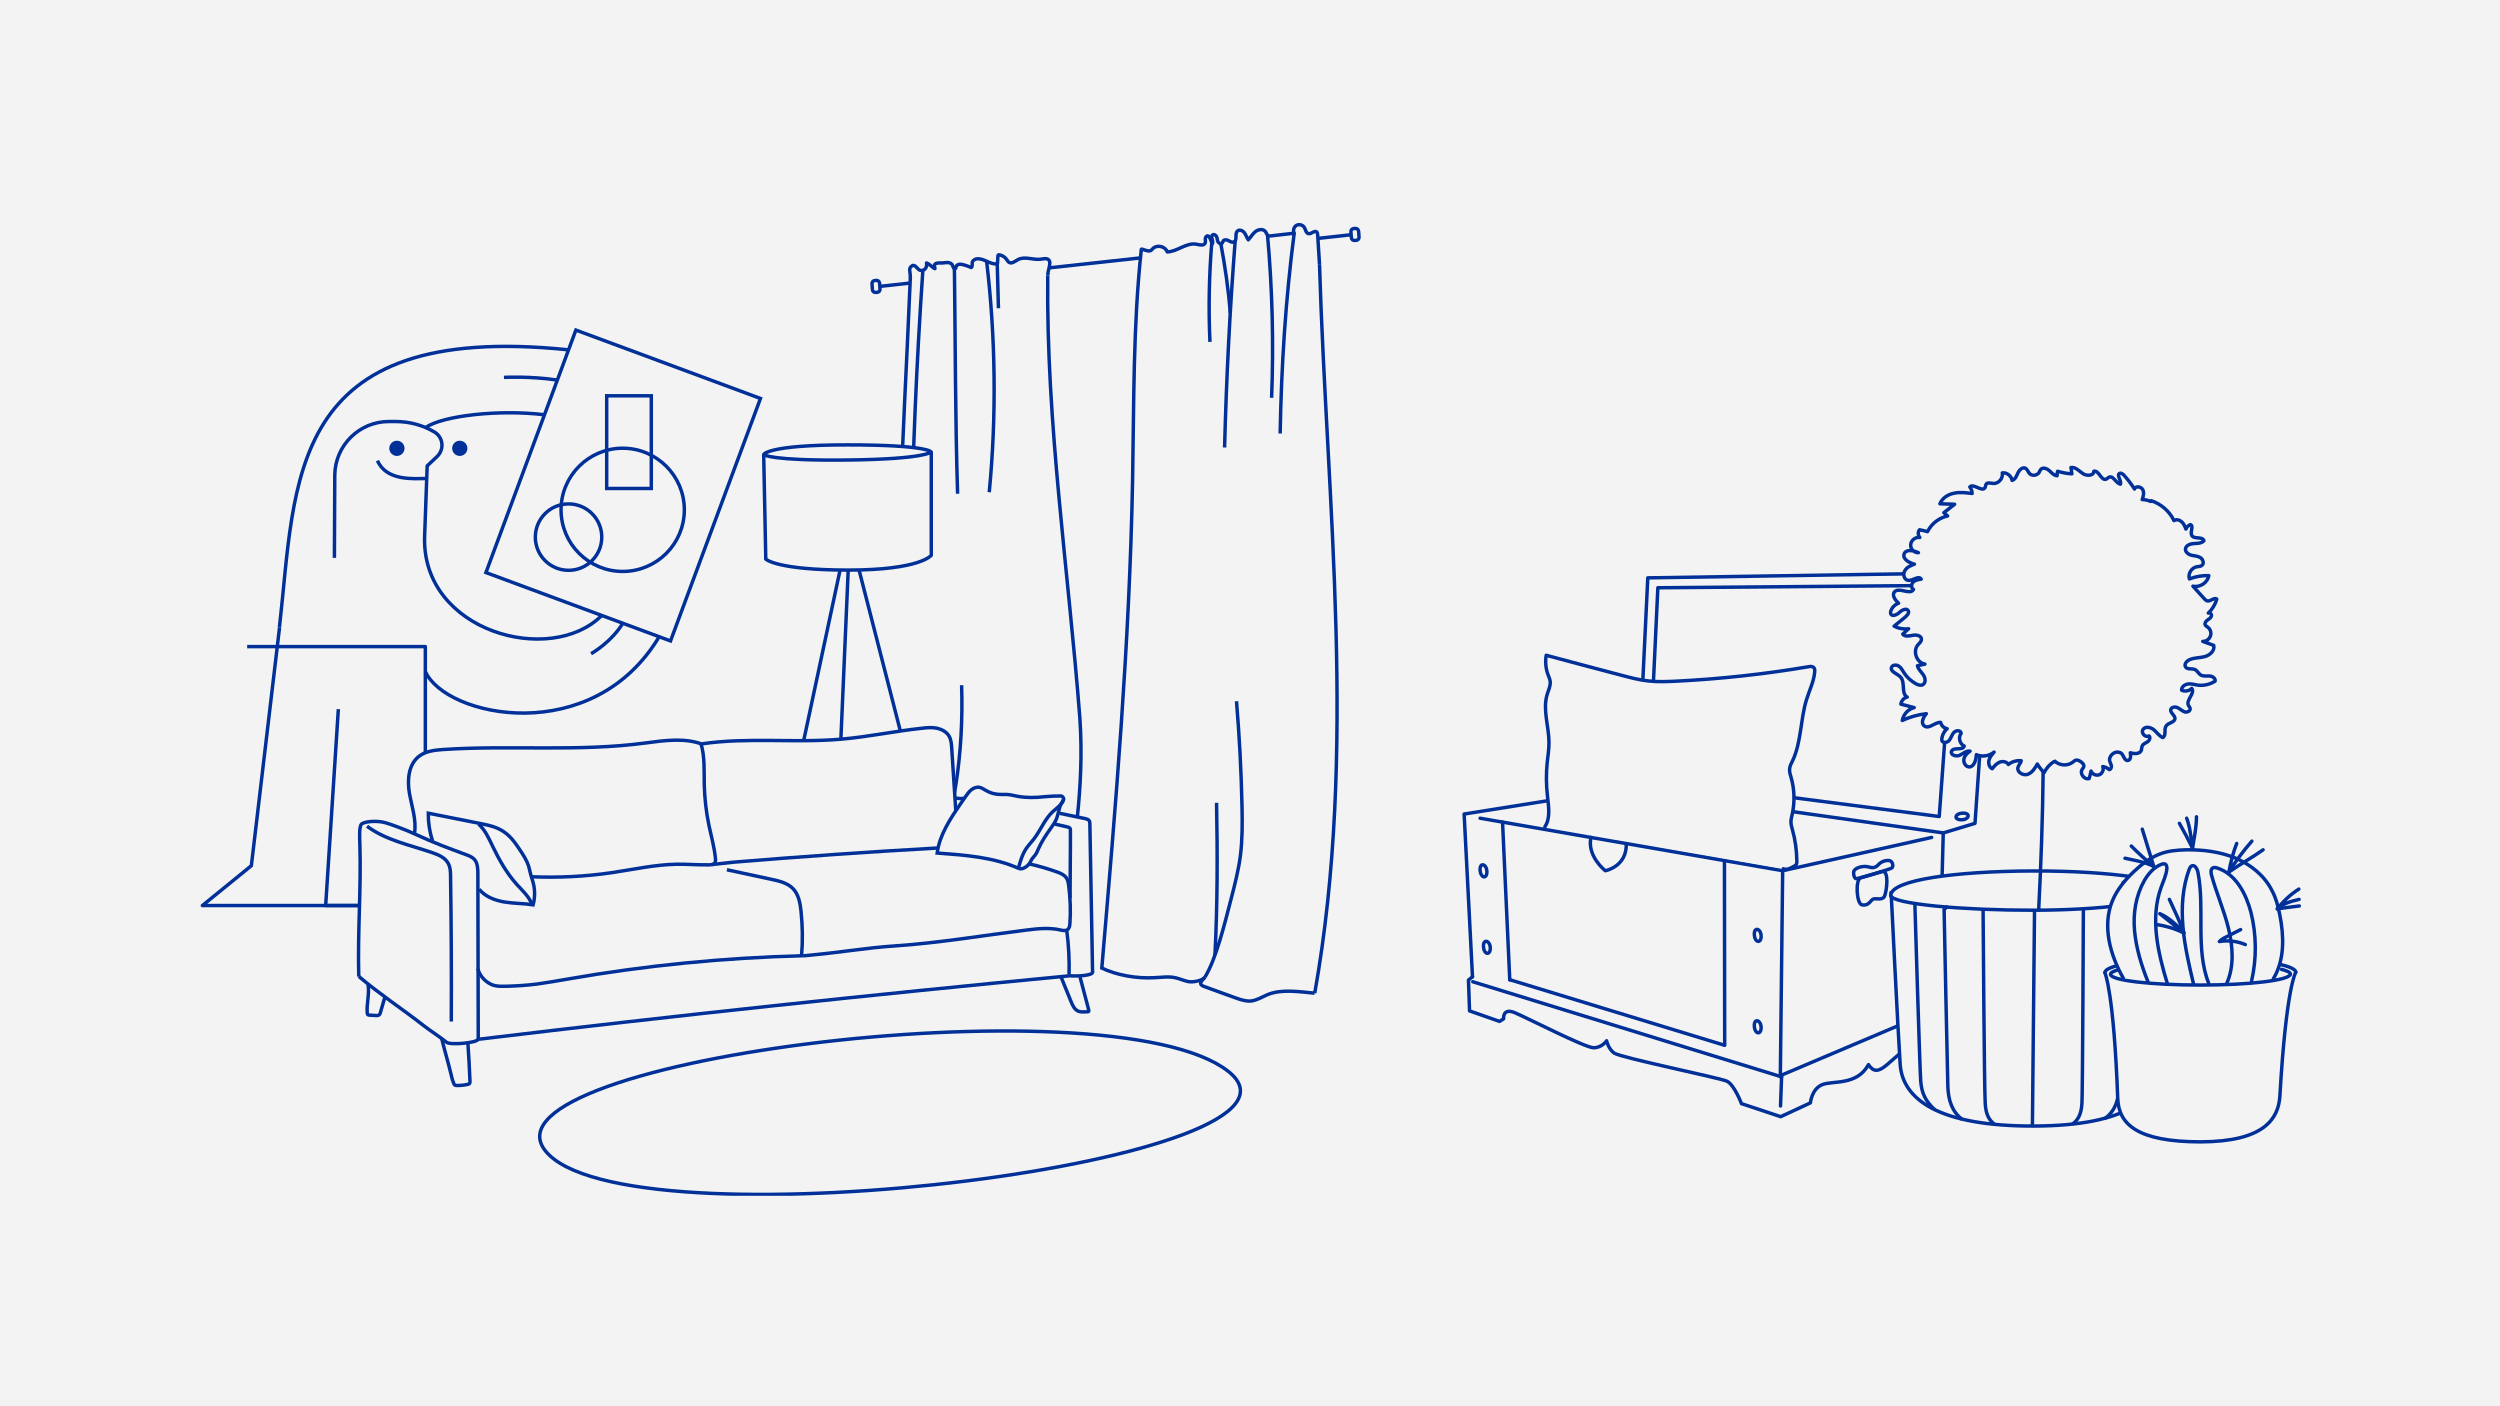<?xml version="1.0" encoding="UTF-8"?> <svg xmlns="http://www.w3.org/2000/svg" width="1920" height="1080" viewBox="0 0 1920 1080" fill="none"><rect width="1920" height="1080" fill="#F3F3F3"></rect><g clip-path="url(#clip0_202_64913)"><path d="M282.242 695.457H155.431L193.039 664.858L214.679 481.922" stroke="#013098" stroke-width="2.667" stroke-miterlimit="10" stroke-linejoin="round"></path><path d="M259.846 544.631L250.113 695.457H366.719L326.653 668.446V496.578H189.825" stroke="#013098" stroke-width="2.667" stroke-miterlimit="10" stroke-linejoin="round"></path><path d="M289.896 353.762C296.699 369.534 317.582 367.645 327.693 367.456" stroke="#013098" stroke-width="2.667" stroke-miterlimit="10" stroke-linejoin="round"></path><path d="M304.824 348.756C302.372 348.756 300.383 346.769 300.383 344.317C300.383 341.866 302.372 339.879 304.824 339.879C307.277 339.879 309.266 341.866 309.266 344.317C309.266 346.769 307.277 348.756 304.824 348.756Z" fill="#013098"></path><path d="M304.827 341.296C303.126 341.296 301.803 342.618 301.803 344.318C301.803 346.018 303.126 347.34 304.827 347.34C306.528 347.34 307.851 346.018 307.851 344.318C307.851 342.618 306.528 341.296 304.827 341.296ZM304.827 338.462C308.04 338.462 310.686 341.107 310.686 344.318C310.686 347.529 308.04 350.173 304.827 350.173C301.614 350.173 298.968 347.529 298.968 344.318C298.968 341.107 301.614 338.462 304.827 338.462Z" fill="#013098"></path><path d="M353.11 348.755C350.657 348.755 348.668 346.768 348.668 344.316C348.668 341.865 350.657 339.878 353.11 339.878C355.562 339.878 357.551 341.865 357.551 344.316C357.551 346.768 355.562 348.755 353.11 348.755Z" fill="#013098"></path><path d="M353.112 341.296C351.411 341.296 350.088 342.618 350.088 344.318C350.088 346.018 351.411 347.34 353.112 347.34C354.813 347.34 356.136 346.018 356.136 344.318C356.136 342.618 354.719 341.296 353.112 341.296ZM353.112 338.462C356.325 338.462 358.971 341.107 358.971 344.318C358.971 347.529 356.325 350.173 353.112 350.173C349.899 350.173 347.253 347.529 347.253 344.318C347.253 341.107 349.805 338.462 353.112 338.462Z" fill="#013098"></path><path d="M214.584 481.922C227.435 370.101 218.93 246.286 436.551 268.669" stroke="#013098" stroke-width="2.667" stroke-miterlimit="10" stroke-linejoin="round"></path><path d="M418.123 318.535C383.916 314.38 340.071 319.102 326.841 328.357" stroke="#013098" stroke-width="2.667" stroke-miterlimit="10" stroke-linejoin="round"></path><path d="M462.158 472.666C423.038 511.954 324.102 485.321 326.086 412.506L328.071 357.823L335.725 350.551C341.489 345.073 340.355 335.629 333.457 331.662C324.574 326.468 314.369 323.729 303.88 323.729H298.683C275.91 323.729 257.389 342.051 257.105 364.812L256.822 428.467" stroke="#013098" stroke-width="2.667" stroke-miterlimit="10" stroke-linejoin="round"></path><path d="M506.68 488.264C455.653 574.774 342.061 551.018 326.564 515.508" stroke="#013098" stroke-width="2.667" stroke-miterlimit="10" stroke-linejoin="round"></path><path d="M478.707 477.971C470.014 492.988 453.95 502.054 453.95 502.054" stroke="#013098" stroke-width="2.667" stroke-miterlimit="10" stroke-linejoin="round"></path><path d="M428.047 291.903C407.542 288.786 387.036 289.825 387.036 289.825" stroke="#013098" stroke-width="2.667" stroke-miterlimit="10" stroke-linejoin="round"></path><path d="M442.277 253.506L584.033 306.031L514.958 492.251L373.201 439.726L442.277 253.506Z" stroke="#013098" stroke-width="2.667" stroke-miterlimit="10"></path><path d="M436.647 438.006C422.556 438.006 411.133 426.589 411.133 412.506C411.133 398.423 422.556 387.007 436.647 387.007C450.737 387.007 462.16 398.423 462.16 412.506C462.16 426.589 450.737 438.006 436.647 438.006Z" stroke="#013098" stroke-width="2.667" stroke-miterlimit="10"></path><path d="M478.226 438.864C452.079 438.864 430.882 417.679 430.882 391.546C430.882 365.413 452.079 344.228 478.226 344.228C504.374 344.228 525.57 365.413 525.57 391.546C525.57 417.679 504.374 438.864 478.226 438.864Z" stroke="#013098" stroke-width="2.667" stroke-miterlimit="10"></path><rect x="-1.333" y="1.333" width="34.256" height="71.179" transform="matrix(-1 0 0 1 498.863 302.641)" stroke="#013098" stroke-width="2.667"></rect><path d="M1009.62 762.767C997.973 761.686 983.993 759.357 973.176 764.015C969.098 765.761 965.27 768.256 960.86 768.755C956.866 769.171 952.871 767.757 949.044 766.427C940.972 763.516 932.817 760.522 924.745 757.611C923.497 757.195 922.082 756.446 922.082 755.116C922.082 754.367 922.582 753.785 923.081 753.203C925.411 750.375 922.915 753.369 925.328 750.542" stroke="#013098" stroke-width="2.667" stroke-miterlimit="10"></path><path d="M925.328 750.542C923.248 753.287 916.091 754.534 912.68 753.869C909.268 753.204 906.189 751.707 902.86 750.958C897.535 749.711 891.96 750.625 886.467 750.875C872.904 751.623 857.348 749.011 845.199 743.023" stroke="#013098" stroke-width="2.667" stroke-miterlimit="10"></path><path d="M766.723 726.257C762.562 730.665 756.903 730.249 750.912 729.916C745.254 729.584 739.512 729.334 733.853 729.001C731.44 728.835 728.777 728.669 727.196 726.839C725.948 725.508 723.202 715.279 722.952 713.449" stroke="#013098" stroke-width="2.667" stroke-miterlimit="10"></path><path d="M948.65 184.647C944.49 238.208 941.891 290.04 940.476 343.683" stroke="#013098" stroke-width="2.667" stroke-miterlimit="10"></path><path d="M930.736 185.247C928.573 210.946 928.073 236.811 929.238 262.594" stroke="#013098" stroke-width="2.667" stroke-miterlimit="10"></path><path d="M937.478 186.494C940.807 204.292 943.497 222.272 944.828 240.402" stroke="#013098" stroke-width="2.667" stroke-miterlimit="10"></path><path d="M993.955 179.009C987.298 230.324 984.078 281.224 983.163 332.954" stroke="#013098" stroke-width="2.667" stroke-miterlimit="10"></path><path d="M973.425 180.257C977.169 221.924 978.251 263.758 976.587 305.508" stroke="#013098" stroke-width="2.667" stroke-miterlimit="10"></path><path d="M925.33 750.541C933.984 736.652 940.641 708.957 945.301 691.076C948.214 679.848 951.126 668.621 952.624 657.144C954.205 644.751 954.122 632.11 953.872 619.635C953.29 592.522 951.875 565.492 949.628 538.546" stroke="#013098" stroke-width="2.667" stroke-miterlimit="10"></path><path d="M933.068 733.492C935.065 694.818 935.065 655.23 934.316 616.557" stroke="#013098" stroke-width="2.667" stroke-miterlimit="10"></path><path d="M722.871 713.531C717.712 686.418 731.609 618.553 734.022 603.25C738.016 577.801 739.347 552.018 738.515 526.236" stroke="#013098" stroke-width="2.667" stroke-miterlimit="10"></path><path d="M732.988 205.789C733.737 264.09 733.607 320.978 735.438 379.196" stroke="#013098" stroke-width="2.667" stroke-miterlimit="10"></path><path d="M708.725 208.119C703.898 278.563 700.903 349.172 699.738 419.782" stroke="#013098" stroke-width="2.667" stroke-miterlimit="10"></path><path d="M765.867 202.303C766.117 213.531 766.557 225.501 766.807 236.729" stroke="#013098" stroke-width="2.667" stroke-miterlimit="10"></path><path d="M757.723 200.615C764.63 258.833 765.393 319.647 759.734 378.031" stroke="#013098" stroke-width="2.667" stroke-miterlimit="10"></path><path d="M1013.37 202.879C1012.87 195.394 1012.46 187.826 1011.96 180.341C1011.87 179.592 1011.79 178.761 1011.29 178.178C1009.63 176.598 1007.13 179.925 1004.88 179.426C1002.97 179.01 1002.72 176.349 1001.72 174.685C1000.56 172.689 997.644 171.941 995.647 173.105C993.65 174.27 992.817 177.097 993.982 179.093C987.991 179.759 981.916 180.507 975.925 181.173C975.426 181.256 974.926 181.256 974.427 181.173C973.013 180.757 972.68 178.927 971.764 177.763C970.017 175.6 966.439 176.099 964.192 177.846C961.945 179.592 960.614 182.171 958.7 184.167C957.452 182.503 956.952 180.424 955.704 178.761C954.456 177.097 951.876 176.016 950.378 177.43C948.049 179.509 950.545 184.582 947.632 185.83C946.301 186.412 944.803 185.497 943.555 184.832C942.307 184.167 940.476 183.751 939.561 184.915C939.145 185.497 939.061 186.246 938.562 186.745C937.647 187.66 935.983 186.828 935.4 185.664C934.818 184.499 934.901 183.169 934.402 181.921C933.902 180.674 932.488 179.675 931.406 180.341C929.159 181.672 932.737 185.83 930.74 187.493C930.49 185.664 929.825 183.917 928.909 182.337C928.577 181.838 928.244 181.339 927.661 181.173C926.579 180.923 925.747 182.254 925.664 183.418C925.664 184.582 925.997 185.83 925.498 186.828C924.416 188.907 921.254 188.075 918.924 187.576C911.185 186.079 904.278 193.232 896.456 193.481C895.042 189.24 888.717 187.66 885.472 190.82C884.806 191.485 884.307 192.234 883.475 192.567C881.311 193.481 876.619 190.666 876.544 191.465" stroke="#013098" stroke-width="2.667" stroke-miterlimit="10" stroke-linejoin="round"></path><path d="M804.67 211.528C804.837 208.202 805.669 206.705 806.085 203.711C806.251 202.38 806.501 200.966 805.669 199.885C804.337 198.055 801.508 198.721 799.344 199.053C793.436 199.885 787.029 196.558 781.786 199.386C779.54 200.633 776.96 202.879 774.88 201.465C774.131 200.966 773.632 200.051 773.132 199.303C771.884 197.473 769.804 196.142 767.64 195.727C767.307 195.643 766.974 195.643 766.725 195.81C766.392 196.059 766.392 196.475 766.392 196.808C766.309 198.721 766.226 200.633 766.059 202.546C760.9 203.627 756.157 198.554 750.831 198.721C749.084 198.804 747.17 199.719 746.754 201.382C746.421 202.796 747.086 204.626 745.921 205.457C743.924 204.542 741.844 203.877 739.764 203.295C738.599 202.962 737.267 202.796 736.102 203.128C734.937 203.461 733.939 204.626 734.105 205.873C733.772 206.538 732.691 206.289 732.274 205.707C731.858 205.125 731.775 204.293 731.526 203.627C730.943 202.38 729.362 201.715 727.947 201.631C726.533 201.548 725.118 201.881 723.703 201.964C722.039 202.047 720.292 201.715 718.794 202.38C717.296 203.128 717.55 204.3 718.045 206.289C716.293 205.819 714.051 202.713 711.554 201.964C711.887 203.461 711.638 205.125 710.639 206.372C709.64 207.536 707.893 208.119 706.478 207.536C704.398 206.622 703.233 203.461 700.986 203.877C697.158 205.624 699.203 208.61 699.152 213.125" stroke="#013098" stroke-width="2.667" stroke-miterlimit="10" stroke-linejoin="round"></path><path d="M1013.37 202.879C1018.94 386.681 1042.74 577.386 1009.71 762.768" stroke="#013098" stroke-width="2.667" stroke-miterlimit="10"></path><path d="M876.566 191.319C870.159 250.202 870.908 309.668 869.826 368.884C867.496 493.969 856.845 618.804 846.193 743.473" stroke="#013098" stroke-width="2.667" stroke-miterlimit="10"></path><path d="M804.669 211.53C803.338 324.472 820.733 439.476 829.387 552.169C832.918 605.526 824.308 651.656 817.651 701.89C816.486 710.789 814.405 720.436 807.415 726.008C801.507 730.666 793.352 731.248 785.78 731.581C781.037 731.747 776.044 731.913 771.633 730.001C767.223 728.088 763.645 723.513 764.56 718.773" stroke="#013098" stroke-width="2.667" stroke-miterlimit="10"></path><path d="M691.417 392.67C693.415 327.3 695.828 291.87 699.156 212.777" stroke="#013098" stroke-width="2.667" stroke-miterlimit="10"></path><path d="M698.406 217.434L675.772 219.929" stroke="#013098" stroke-width="2.667" stroke-miterlimit="10"></path><path d="M875.816 198.056L805.751 205.707" stroke="#013098" stroke-width="2.667" stroke-miterlimit="10"></path><path d="M1037.67 180.257L1012.12 183.085" stroke="#013098" stroke-width="2.667" stroke-miterlimit="10"></path><path d="M1040.33 184.666L1041.58 184.582C1042.83 184.499 1043.83 183.418 1043.74 182.171L1043.41 177.596C1043.24 176.266 1042.16 175.351 1040.91 175.434L1039.67 175.517C1038.42 175.6 1037.42 176.681 1037.5 177.929L1037.84 182.503C1037.92 183.834 1039.08 184.749 1040.33 184.666Z" stroke="#013098" stroke-width="2.667" stroke-miterlimit="10"></path><path d="M672.445 224.587L673.693 224.504C674.941 224.421 675.94 223.34 675.856 222.092L675.524 217.518C675.44 216.27 674.359 215.272 673.11 215.355L671.862 215.439C670.614 215.522 669.615 216.603 669.699 217.85L670.032 222.425C670.032 223.672 671.197 224.67 672.445 224.587Z" stroke="#013098" stroke-width="2.667" stroke-miterlimit="10"></path><path d="M645.189 437.722L576.492 759.773" stroke="#013098" stroke-width="2.667" stroke-miterlimit="10"></path><path d="M659.745 437.722L739.498 748.723" stroke="#013098" stroke-width="2.667" stroke-miterlimit="10"></path><path d="M639.618 710.096L651.43 437.722" stroke="#013098" stroke-width="2.667" stroke-miterlimit="10"></path><path d="M715.215 347.152V426.484C715.215 426.484 706.805 437.817 651.431 437.817C596.435 437.817 588.12 429.412 588.12 429.412L586.514 349.135C586.514 349.135 588.592 341.674 650.864 341.674C713.136 341.674 715.215 347.152 715.215 347.152Z" fill="#F3F3F3" stroke="#013098" stroke-width="2.667" stroke-miterlimit="10"></path><path d="M715.211 347.152C715.211 347.152 710.392 352.63 650.86 353.291C591.423 353.952 586.51 349.135 586.51 349.135" stroke="#013098" stroke-width="2.667" stroke-miterlimit="10"></path><path d="M276.571 667.597C277.894 647.103 270.524 626.42 296.132 631.898C298.872 627.742 299.25 599.976 299.25 599.976L313.897 598.276H313.991C314.464 591.476 316.731 584.96 322.023 580.899C327.22 576.838 334.213 576.177 340.827 575.704C392.516 572.304 444.677 577.593 495.987 570.699C510.067 568.81 524.902 566.071 538.226 571.077L536.242 571.738L539.171 571.36C574.512 566.166 610.703 570.793 646.233 567.771C667.116 565.977 687.622 561.538 708.41 559.366C712.19 558.988 716.065 558.61 719.75 559.366C723.53 560.121 727.12 562.105 729.01 565.504C730.522 568.149 730.806 571.36 730.995 574.382C732.034 589.965 733.074 605.454 734.113 621.037L738.365 616.693C739.499 615.087 740.539 613.576 741.673 611.97C742.995 610.082 744.318 608.193 746.114 606.682C747.909 605.265 750.271 604.321 752.539 604.793C754.335 605.171 755.752 606.304 757.359 607.154C760.382 608.948 763.784 609.987 767.28 610.176C769.454 610.365 771.722 610.176 773.895 610.27C776.635 610.459 779.187 611.215 781.833 611.687C788.636 612.915 795.629 612.726 802.432 611.97C806.968 611.498 811.031 611.498 815.567 611.404C819.536 611.404 813.961 624.72 813.961 624.72C820.481 626.042 827.001 627.459 833.615 628.781C834.749 628.97 835.978 629.348 836.639 630.292C837.112 631.048 837.206 631.992 837.206 632.842C837.868 670.903 838.624 708.869 839.285 746.929C839.285 746.929 837.017 750.802 821.898 749.479C668.439 764.213 520.745 779.796 367.286 798.306C366.813 800.951 345.836 803.029 343.001 800.479C339.316 797.268 329.677 791.034 325.897 788.012C308.983 774.79 292.163 763.929 275.815 750.046C275.532 750.046 275.248 687.997 276.571 667.597Z" fill="#F3F3F3"></path><path d="M295.469 766.195C294.335 770.067 293.201 774.034 292.067 777.906C291.972 778.378 291.783 778.85 291.405 779.228C290.744 779.984 289.61 779.984 288.571 779.889C286.87 779.795 285.263 779.7 283.562 779.606C283.184 779.606 282.712 779.512 282.428 779.228C282.145 778.945 282.051 778.473 282.051 778.095C281.389 771.106 283.892 763.092 282.664 756.198" stroke="#013098" stroke-width="2.667" stroke-miterlimit="10"></path><path d="M829.455 750.329C831.345 757.318 833.141 764.401 835.031 771.39C835.409 772.901 835.787 774.317 836.164 775.828C836.259 776.112 836.259 776.49 836.07 776.773C835.881 777.056 835.503 777.056 835.22 777.056C833.991 777.151 832.763 777.151 831.44 777.151C830.4 777.151 829.266 777.056 828.321 776.678C825.298 775.545 823.786 772.24 822.557 769.217C820.006 762.89 817.455 756.657 814.903 750.329" stroke="#013098" stroke-width="2.667" stroke-miterlimit="10"></path><path d="M359.347 801.234C360.008 810.961 360.575 820.784 360.953 830.511C360.953 831.078 360.953 831.644 360.67 832.022C360.386 832.494 359.725 832.683 359.252 832.778C356.417 833.439 353.583 833.722 350.653 833.628C350.275 833.628 349.897 833.628 349.519 833.439C348.952 833.156 348.669 832.589 348.48 832.022C347.44 829.661 346.873 827.111 346.306 824.656C344.417 816.628 341.109 805.578 339.219 797.551" stroke="#013098" stroke-width="2.667" stroke-miterlimit="10"></path><path d="M839.094 746.834C838.432 708.773 837.676 670.807 837.015 632.747C837.015 631.897 836.92 630.952 836.448 630.197C835.786 629.252 834.558 628.969 833.424 628.686C826.904 627.364 820.384 625.947 813.769 624.625" stroke="#013098" stroke-width="2.667" stroke-miterlimit="10"></path><path d="M814.929 611.275C815.969 611.369 817.078 612.82 816.889 613.859C816.7 614.898 815.944 615.842 815.377 616.692C813.204 620.186 813.015 624.436 811.597 628.309C810.463 631.425 808.384 634.07 806.495 636.808C803.093 641.625 799.88 646.536 797.518 651.825C796.762 653.525 796.1 655.319 794.966 656.736C794.21 657.775 793.265 658.625 792.509 659.758C791.942 660.608 791.564 661.647 790.997 662.591C789.297 665.425 785.052 668.106 782.682 667.03" stroke="#013098" stroke-width="2.667" stroke-miterlimit="10"></path><path d="M782.774 667.125C763.214 658.247 741.291 656.736 719.747 655.131C721.637 640.87 730.047 628.498 738.173 616.598C739.307 614.993 740.346 613.482 741.48 611.876C742.803 609.987 744.126 608.098 745.922 606.587C747.717 605.17 750.079 604.226 752.347 604.698C754.143 605.076 755.56 606.209 757.166 607.059C760.19 608.854 763.592 609.893 767.088 610.082C769.262 610.27 771.53 610.082 773.703 610.176C776.443 610.365 778.995 611.12 781.641 611.593C788.444 612.82 795.437 612.632 802.24 611.876C806.776 611.404 810.839 611.309 815.375 611.309" stroke="#013098" stroke-width="2.667" stroke-miterlimit="10"></path><path d="M839.093 746.414C839.754 749.153 827.66 749.951 821.706 749.384C668.248 764.117 520.553 779.7 367.094 798.211C366.622 800.856 345.644 802.933 342.809 800.383C339.124 797.172 329.485 790.939 325.706 787.917C308.791 774.695 291.971 763.834 275.624 749.951" stroke="#013098" stroke-width="2.667" stroke-miterlimit="10"></path><path d="M367.289 797.56C367.289 755.628 367.001 712.835 367.001 670.902C367.001 667.03 366.812 662.78 364.26 659.947C362.559 658.152 360.197 657.208 357.835 656.358C344.133 651.258 333.833 647.575 318.336 640.397C311.343 637.186 301.799 633.597 296.13 631.897C289.137 629.82 278.459 630.953 277.231 633.408C275.814 636.336 276.192 643.608 276.381 648.425C277.42 682.708 274.585 715.763 275.53 750.046" stroke="#013098" stroke-width="2.667" stroke-miterlimit="10"></path><path d="M332.227 645.97C329.959 639.075 328.825 631.803 328.919 624.531C342.243 627.175 355.472 629.82 368.796 632.464C373.521 633.409 378.245 634.353 382.592 636.336C385.616 637.753 388.451 639.642 390.908 642.003C394.215 645.12 396.766 648.992 399.318 652.769C401.964 656.736 404.609 660.797 406.027 665.33C406.688 667.597 407.066 669.864 407.728 672.13C408.2 674.019 408.956 675.814 409.429 677.702C410.94 683.275 410.94 689.319 409.429 694.891C402.153 693.758 394.593 693.947 387.317 692.719C380.041 691.491 372.576 688.658 367.946 682.897" stroke="#013098" stroke-width="2.667" stroke-miterlimit="10"></path><path d="M539.123 571.491C525.799 566.486 509.875 568.715 495.795 570.604C444.485 577.498 392.324 572.21 340.635 575.609C334.021 576.082 327.123 576.743 321.831 580.804C313.61 587.131 312.665 599.22 314.46 609.326C316.256 619.431 319.941 629.725 318.335 639.925" stroke="#013098" stroke-width="2.667" stroke-miterlimit="10"></path><path d="M734.053 622.776C733.013 607.193 731.937 589.87 730.897 574.287C730.708 571.265 730.425 568.054 728.913 565.41C727.023 562.104 723.338 560.121 719.652 559.271C715.873 558.515 712.093 558.799 708.313 559.271C687.524 561.443 667.019 565.882 646.136 567.676C610.511 570.793 574.415 566.071 539.074 571.265" stroke="#013098" stroke-width="2.667" stroke-miterlimit="10"></path><path d="M740.641 613.197C738.358 613.386 736.203 613.292 733.921 612.914" stroke="#013098" stroke-width="2.667" stroke-miterlimit="10"></path><path d="M790.731 663.587C797.818 665.098 805.265 667.314 812.069 669.77C814.715 670.714 817.455 671.942 818.967 674.208C820.195 676.003 820.479 678.175 820.762 680.253C821.991 689.792 822.369 699.425 821.707 709.058C821.613 710.852 821.329 712.93 819.817 713.969C818.211 715.102 816.038 714.63 814.148 714.158C805.549 712.269 796.666 713.213 787.878 714.347C754.427 718.502 721.165 724.169 687.62 726.435C663.618 728.041 650.767 730.969 616.843 734.085" stroke="#013098" stroke-width="2.667" stroke-miterlimit="10"></path><path d="M821.047 748.345C821.33 737.106 820.763 725.773 819.251 714.629" stroke="#013098" stroke-width="2.667" stroke-miterlimit="10"></path><path d="M809.897 632.842C813.204 633.598 816.511 634.353 819.819 635.109C820.48 635.298 821.236 635.487 821.708 636.053C822.086 636.526 822.086 637.281 822.086 637.848C822.181 653.525 821.803 674.303 821.803 689.886" stroke="#013098" stroke-width="2.667" stroke-miterlimit="10"></path><path d="M281.861 634.542C296.318 645.308 314.65 648.897 331.754 654.752C336.667 656.452 341.959 658.624 344.321 663.252C345.928 666.274 346.022 669.769 346.022 673.169C346.589 710.285 346.778 747.401 346.589 784.517" stroke="#013098" stroke-width="2.667" stroke-miterlimit="10"></path><path d="M538.322 570.982C541.346 581.087 540.684 591.854 540.873 602.431C541.157 613.009 542.291 623.492 544.464 633.881C546.26 642.286 548.622 650.692 549.472 659.286C549.567 660.608 549.661 662.119 548.716 663.064C547.866 664.008 546.354 664.102 545.126 664.197C536.716 664.386 528.211 663.63 519.801 663.725C503.17 664.008 486.728 667.691 470.286 670.147C449.781 673.169 428.992 674.208 408.298 673.358" stroke="#013098" stroke-width="2.667" stroke-miterlimit="10"></path><path d="M617.033 733.991C556.368 735.502 495.702 741.452 435.888 751.935C428.139 753.257 420.39 754.674 412.642 755.713C405.082 756.657 397.428 757.224 389.869 757.413C385.617 757.507 381.081 757.79 377.207 755.996C371.348 753.257 367.946 748.063 367.001 743.907" stroke="#013098" stroke-width="2.667" stroke-miterlimit="10"></path><path d="M720.223 651.258C667.684 654.185 615.145 657.869 562.606 662.213C558.448 662.591 551.086 663.59 546.928 663.968" stroke="#013098" stroke-width="2.667" stroke-miterlimit="10"></path><path d="M615.615 733.802C616.56 722.374 616.371 710.852 615.143 699.425C614.481 693.286 613.253 686.769 608.906 682.33C604.748 678.175 598.701 676.664 592.937 675.436C581.408 672.981 569.786 670.431 558.257 667.975" stroke="#013098" stroke-width="2.667" stroke-miterlimit="10"></path><path d="M816.818 613.565C816.062 617.72 811.785 620.375 808.573 623.303C802.242 629.158 799.218 637.658 793.926 644.458C792.131 646.819 790.052 648.897 788.351 651.352C785.138 655.98 783.626 661.458 782.114 666.841" stroke="#013098" stroke-width="2.667" stroke-miterlimit="10"></path><path d="M367.476 632.842C372.767 637.564 375.602 644.27 378.721 650.692C383.634 660.892 389.398 670.903 396.958 679.308C401.21 684.03 406.313 688.469 408.486 694.514" stroke="#013098" stroke-width="2.667" stroke-miterlimit="10"></path><path d="M943.038 822.578C851.662 751.557 347.818 816.251 421.902 887.177C495.985 958.104 1030.26 890.388 943.038 822.578Z" stroke="#013098" stroke-width="2.667" stroke-miterlimit="10"></path></g><path d="M1130.87 750.187L1124.45 625.176L1248.97 605.313L1492.42 639.688L1488.85 774.57L1367.48 826.008M1159.53 752.432L1324.37 802.746" stroke="#013098" stroke-width="2.667" stroke-miterlimit="10" stroke-linecap="round" stroke-linejoin="round"></path><path d="M1136.7 628.395L1369.09 668.717L1483.5 643.144" stroke="#013098" stroke-width="2.667" stroke-miterlimit="10" stroke-linecap="round" stroke-linejoin="round"></path><path d="M1130.87 750.191L1127.78 752.689L1128.61 776.359L1151.68 784.447L1154.78 782.425C1154.78 782.425 1153.83 773.742 1163.46 777.786C1173.09 781.83 1217.33 804.668 1223.88 804.668C1230.42 804.668 1233.87 799.315 1233.87 799.315C1233.87 799.315 1235.06 805.262 1239.57 808.712C1244.09 812.161 1320.57 827.743 1326.28 830.359C1331.98 833.095 1337.45 847.606 1337.45 847.606L1367.54 857.598L1390.38 847.012C1390.38 847.012 1391.33 836.307 1399.54 832.976C1407.74 829.765 1426.18 833.928 1434.98 817.632C1438.78 823.342 1442.47 823.58 1449.73 817.276C1456.98 810.972 1465.07 803.24 1468.16 805.381C1471.25 807.522 1473.39 811.328 1473.39 811.328L1492.18 802.527V776.835L1488.62 774.575" stroke="#013098" stroke-width="2.667" stroke-miterlimit="10" stroke-linecap="round" stroke-linejoin="round"></path><path d="M1257.65 606.505L1265.5 443.789L1509.31 439.983L1529.65 446.168L1516.8 632.315L1492.42 639.69" stroke="#013098" stroke-width="2.667" stroke-miterlimit="10" stroke-linecap="round" stroke-linejoin="round"></path><path d="M1266.33 598.294L1489.33 627.078L1502.29 449.495L1273.23 451.398L1266.33 598.294Z" stroke="#013098" stroke-width="2.667" stroke-miterlimit="10" stroke-linecap="round" stroke-linejoin="round"></path><path d="M1369.09 668.717L1367.29 826.931" stroke="#013098" stroke-width="2.667" stroke-miterlimit="10" stroke-linecap="round" stroke-linejoin="round"></path><path d="M1131.11 753.996L1368.26 827.028" stroke="#013098" stroke-width="2.667" stroke-miterlimit="10" stroke-linecap="round" stroke-linejoin="round"></path><path d="M1367.43 849.392L1368.26 827.031" stroke="#013098" stroke-width="2.667" stroke-miterlimit="10" stroke-linecap="round" stroke-linejoin="round"></path><path d="M1159.5 752.523L1153.95 631.37" stroke="#013098" stroke-width="2.667" stroke-miterlimit="10" stroke-linecap="round" stroke-linejoin="round"></path><path d="M1324.56 802.628L1324.37 660.988" stroke="#013098" stroke-width="2.667" stroke-miterlimit="10" stroke-linecap="round" stroke-linejoin="round"></path><path d="M1221.85 643.143C1218.64 657.654 1232.91 668.716 1232.91 668.716C1232.91 668.716 1249.56 665.623 1248.97 647.901" stroke="#013098" stroke-width="2.667" stroke-miterlimit="10" stroke-linecap="round" stroke-linejoin="round"></path><path d="M1139.32 727.117C1138.96 720.456 1144.55 722.359 1144.55 728.307C1144.43 734.135 1139.55 732.945 1139.32 727.117Z" stroke="#013098" stroke-width="2.667" stroke-miterlimit="10" stroke-linecap="round" stroke-linejoin="round"></path><path d="M1136.7 668.363C1136.34 661.702 1141.93 663.606 1141.93 669.553C1141.93 675.5 1137.05 674.192 1136.7 668.363Z" stroke="#013098" stroke-width="2.667" stroke-miterlimit="10" stroke-linecap="round" stroke-linejoin="round"></path><path d="M1347.33 788.145C1346.97 781.484 1352.56 783.387 1352.56 789.334C1352.44 795.162 1347.56 794.092 1347.33 788.145Z" stroke="#013098" stroke-width="2.667" stroke-miterlimit="10" stroke-linecap="round" stroke-linejoin="round"></path><path d="M1347.32 717.956C1346.97 711.295 1352.56 713.198 1352.56 719.145C1352.44 724.974 1347.56 723.784 1347.32 717.956Z" stroke="#013098" stroke-width="2.667" stroke-miterlimit="10" stroke-linecap="round" stroke-linejoin="round"></path><path d="M1507.41 624.477C1514.07 624.358 1511.93 629.829 1506.1 629.592C1500.15 629.473 1501.46 624.596 1507.41 624.477Z" stroke="#013098" stroke-width="2.667" stroke-miterlimit="10" stroke-linecap="round" stroke-linejoin="round"></path><path d="M1423.92 668.721C1423.2 669.791 1423.68 674.787 1425.58 674.787C1427.37 674.787 1451.51 667.65 1452.94 666.58C1454.36 665.509 1453.65 661.584 1451.27 660.989C1448.89 660.395 1444.85 661.584 1442.83 663.844C1440.8 666.104 1438.78 666.937 1435.33 665.866C1431.77 664.796 1425.94 665.747 1423.92 668.721Z" stroke="#013098" stroke-width="2.667" stroke-miterlimit="10" stroke-linecap="round" stroke-linejoin="round"></path><path d="M1429.86 694.887C1435.33 696.076 1436.52 691.318 1438.66 690.486C1440.81 689.653 1445.56 691.675 1447.23 688.464C1448.89 685.252 1451.27 667.648 1445.21 669.433C1439.14 671.336 1433.43 672.763 1429.03 674.19C1424.75 675.499 1425.82 693.935 1429.86 694.887Z" stroke="#013098" stroke-width="2.667" stroke-miterlimit="10" stroke-linecap="round" stroke-linejoin="round"></path><path d="M1521.09 452.003C1527.63 453.312 1524.42 458.188 1518.71 456.761C1513 455.334 1515.38 450.814 1521.09 452.003Z" stroke="#013098" stroke-width="2.667" stroke-miterlimit="10" stroke-linecap="round" stroke-linejoin="round"></path><path d="M1186.45 634.959C1190.87 628.577 1189.34 619.299 1188.44 611.232C1187.46 602.926 1187.39 594.311 1188.21 585.978C1188.78 580.698 1189.65 575.433 1189.61 570.124C1189.54 557.616 1184.58 544.863 1188.28 533.135C1189.23 529.998 1190.9 526.779 1190.56 523.46C1190.36 521.562 1189.54 519.87 1188.83 518.064C1187.16 513.498 1186.63 508.28 1187.48 503.251C1206.44 508.335 1225.4 513.419 1244.46 518.391C1251.67 520.287 1258.98 522.307 1266.35 523.032C1273.32 523.737 1280.33 523.501 1287.26 523.142C1321.37 521.44 1355.38 517.728 1389.2 512.001C1390.61 511.719 1392.32 511.686 1393.25 513.031C1393.81 513.885 1393.75 515.061 1393.69 516.12C1393.02 523.518 1389.58 530.186 1387.42 537.273C1382.65 552.603 1383.47 570.102 1376.64 584.385C1375.75 586.227 1374.65 588.177 1374.44 590.29C1374.12 592.751 1375 595.154 1375.68 597.548C1378.14 606.283 1378.45 615.971 1376.49 625.073C1375.98 627.289 1375.38 629.382 1375.46 631.627C1375.56 633.637 1376.07 635.433 1376.58 637.228C1378.79 645.006 1379.88 653.2 1379.97 661.344C1379.93 662.168 1379.99 662.996 1379.65 663.687C1379.32 664.378 1378.69 664.819 1378.08 665.141C1375.3 666.653 1372.51 668.422 1369.57 667.213" fill="#F3F3F3"></path><path d="M1186.45 634.959C1190.87 628.577 1189.34 619.299 1188.44 611.232C1187.46 602.926 1187.39 594.311 1188.21 585.978C1188.78 580.698 1189.65 575.433 1189.61 570.124C1189.54 557.616 1184.58 544.863 1188.28 533.135C1189.23 529.998 1190.9 526.779 1190.56 523.46C1190.36 521.562 1189.54 519.87 1188.83 518.064C1187.16 513.498 1186.63 508.28 1187.48 503.251C1206.44 508.335 1225.4 513.419 1244.46 518.391C1251.67 520.287 1258.98 522.307 1266.35 523.032C1273.32 523.737 1280.33 523.501 1287.26 523.142C1321.37 521.44 1355.38 517.728 1389.2 512.001C1390.61 511.719 1392.32 511.686 1393.25 513.031C1393.81 513.885 1393.75 515.061 1393.69 516.12C1393.02 523.518 1389.58 530.186 1387.42 537.273C1382.65 552.603 1383.47 570.102 1376.64 584.385C1375.75 586.227 1374.65 588.177 1374.44 590.29C1374.12 592.751 1375 595.154 1375.68 597.548C1378.14 606.283 1378.45 615.971 1376.49 625.073C1375.98 627.289 1375.38 629.382 1375.46 631.627C1375.56 633.637 1376.07 635.433 1376.58 637.228C1378.79 645.006 1379.88 653.2 1379.97 661.344C1379.93 662.168 1379.99 662.996 1379.65 663.687C1379.32 664.378 1378.69 664.819 1378.08 665.141C1375.3 666.653 1372.51 668.422 1369.57 667.213" stroke="#013098" stroke-width="2.667" stroke-miterlimit="10" stroke-linecap="round" stroke-linejoin="round"></path><path d="M1671.06 683.945C1671.06 683.945 1663.34 794.741 1659.93 818.639C1656.53 842.536 1635.35 864.623 1561.97 864.804C1488.58 864.985 1461.13 844.165 1459.33 817.371C1457.54 790.578 1452.34 684.488 1452.34 684.488" fill="#F3F3F3"></path><path d="M1671.06 683.945C1671.06 683.945 1663.34 794.741 1659.93 818.639C1656.53 842.536 1635.35 864.623 1561.97 864.804C1488.58 864.985 1461.13 844.165 1459.33 817.371C1457.54 790.578 1452.34 684.488 1452.34 684.488" stroke="#013098" stroke-width="2.667" stroke-miterlimit="10"></path><path d="M1452.14 687.585C1452.53 675.828 1501.32 669.08 1561.61 668.9C1621.9 668.72 1670.88 676.089 1670.88 685.255" fill="#F3F3F3"></path><path d="M1452.14 687.585C1452.53 675.828 1501.32 669.08 1561.61 668.9C1621.9 668.72 1670.88 676.089 1670.88 685.255" stroke="#013098" stroke-width="2.667" stroke-miterlimit="10"></path><path d="M1451.91 687.471C1451.92 694.42 1509.11 699.141 1561.73 699.053C1614.35 698.965 1657 693.261 1656.99 686.312" stroke="#013098" stroke-width="2.667" stroke-miterlimit="10"></path><path d="M1562.51 699.087L1560.89 864.794" stroke="#013098" stroke-width="2.667" stroke-miterlimit="10"></path><path d="M1486.07 852.397C1478.53 845.567 1475.84 839.277 1475.12 830.47C1474.41 821.663 1470.64 694.777 1470.64 694.777" stroke="#013098" stroke-width="2.667" stroke-miterlimit="10"></path><path d="M1495.94 695.863L1493.07 698.559C1493.07 698.559 1495.58 823.648 1495.94 834.252C1496.29 844.856 1498.99 853.662 1507.06 859.773" stroke="#013098" stroke-width="2.667" stroke-miterlimit="10"></path><path d="M1523.03 698.191V701.066C1523.03 701.066 1523.93 838.557 1524.65 847.543C1525.18 856.53 1527.87 860.304 1531.82 863.539" stroke="#013098" stroke-width="2.667" stroke-miterlimit="10"></path><path d="M1637.5 850.604C1645.04 843.774 1647.73 839.102 1648.45 830.295C1649.17 821.488 1652.4 694.422 1652.4 694.422L1644.14 692.625" stroke="#013098" stroke-width="2.667" stroke-miterlimit="10"></path><path d="M1637.69 673.569L1630.69 677.703L1629.97 695.136" stroke="#013098" stroke-width="2.667" stroke-miterlimit="10"></path><path d="M1647.73 675.365L1639.3 679.139L1638.22 693.876" stroke="#013098" stroke-width="2.667" stroke-miterlimit="10"></path><path d="M1655.81 676.99L1646.3 680.764L1645.22 692.446" stroke="#013098" stroke-width="2.667" stroke-miterlimit="10"></path><path d="M1650.96 690.638L1651.68 682.37L1662.09 678.955" stroke="#013098" stroke-width="2.667" stroke-miterlimit="10"></path><path d="M1656.52 686.333H1670.34" stroke="#013098" stroke-width="2.667" stroke-miterlimit="10"></path><path d="M1654.91 684.17L1667.83 681.654" stroke="#013098" stroke-width="2.667" stroke-miterlimit="10"></path><path d="M1653.83 689.384L1666.21 689.923L1662.44 794.704" stroke="#013098" stroke-width="2.667" stroke-miterlimit="10"></path><path d="M1649.53 691.186L1660.29 692.264C1660.29 692.264 1656.7 812.142 1656.17 819.87C1655.63 827.598 1653.12 838.202 1647.55 843.774" stroke="#013098" stroke-width="2.667" stroke-miterlimit="10"></path><path d="M1636.43 694.243L1642.35 696.58C1642.35 696.58 1639.12 827.241 1638.76 836.227C1638.4 845.213 1633.56 851.144 1629.25 854.739" stroke="#013098" stroke-width="2.667" stroke-miterlimit="10"></path><path d="M1627.1 695.496L1629.97 698.192C1629.97 698.192 1627.82 823.281 1627.46 833.885C1627.1 844.489 1624.82 852.914 1616.56 859.025" stroke="#013098" stroke-width="2.667" stroke-miterlimit="10"></path><path d="M1600.01 698.01V700.886C1600.01 700.886 1599.47 838.377 1598.93 847.363C1598.39 856.349 1595.7 860.123 1591.75 863.359" stroke="#013098" stroke-width="2.667" stroke-miterlimit="10"></path><path d="M1577.76 584.246C1581.34 588.02 1587.8 588.559 1591.93 585.324C1592.83 584.605 1593.72 583.707 1594.98 583.707C1595.7 583.707 1596.42 584.066 1597.13 584.425C1598.75 585.324 1600.72 586.942 1600.36 588.739C1600.18 589.638 1599.47 590.177 1599.11 590.896C1596.95 594.131 1600.9 599.163 1604.49 597.905C1605.03 595.928 1605.57 593.951 1605.93 592.154C1606.82 594.49 1609.69 595.928 1612.21 595.029C1614.54 594.131 1615.97 591.075 1614.9 588.739C1616.69 588.919 1618.49 589.817 1619.92 591.075C1621.18 590.896 1621.71 589.458 1621.54 588.2C1621.36 586.942 1620.64 585.863 1620.28 584.605C1619.2 580.651 1624.05 576.338 1627.82 577.955C1630.87 578.135 1630.87 584.066 1633.92 584.066C1636.43 584.066 1636.61 580.472 1636.07 578.135C1639.12 579.034 1643.25 579.213 1644.5 576.338C1644.86 575.259 1644.68 574.001 1645.22 572.923C1645.94 571.306 1647.91 570.587 1649.35 569.688C1650.78 568.789 1651.86 566.273 1650.42 565.195C1647.73 566.812 1644.14 563.038 1645.76 560.342C1647.37 557.646 1651.5 558.365 1654.01 560.342C1656.34 562.319 1658.14 565.195 1661.01 566.453C1663.88 565.015 1661.73 560.342 1663.52 557.646C1665.14 554.95 1670.16 554.95 1670.34 551.895C1670.52 549.379 1666.75 547.582 1667.11 545.065C1667.47 543.089 1670.34 542.549 1672.31 543.448C1674.29 544.347 1675.72 545.964 1677.7 546.683C1679.67 547.402 1682.54 545.964 1682 543.987C1681.82 543.088 1681.11 542.549 1680.75 541.83C1678.59 537.517 1686.13 532.485 1683.26 528.71C1681.28 530.687 1678.05 531.227 1675.54 530.148C1675.18 527.632 1677.88 525.655 1680.39 525.296C1682.9 524.936 1685.41 525.835 1687.92 526.194C1692.59 526.733 1697.25 525.655 1701.2 523.139C1701.74 520.982 1699.05 519.185 1696.89 519.185C1694.56 519.005 1692.23 519.544 1690.26 518.466C1688.46 517.388 1687.56 515.051 1685.59 514.153C1683.26 513.254 1680.03 514.332 1678.59 512.355C1677.16 510.378 1679.13 507.862 1681.28 506.784C1685.05 504.987 1689.36 505.346 1693.31 504.268C1697.25 503.189 1701.2 499.595 1700.12 495.641C1697.25 494.562 1694.56 493.664 1691.69 492.585C1694.2 492.765 1696.72 490.968 1697.61 488.452C1698.51 486.115 1697.61 483.06 1695.46 481.622C1694.74 481.083 1694.02 480.724 1693.67 480.005C1692.95 478.747 1694.02 477.129 1695.28 476.23C1696.54 475.332 1697.97 474.613 1698.33 473.175C1698.87 471.737 1697.07 469.94 1696 470.839C1699.05 467.963 1701.38 464.189 1702.46 460.055C1700.3 458.617 1697.79 462.032 1695.28 461.493C1694.2 461.313 1693.49 460.414 1692.77 459.696C1689.9 456.461 1687.03 453.405 1684.16 450.17C1689.54 451.428 1695.46 447.474 1696.36 442.082C1691.33 441.903 1686.13 442.801 1681.46 444.599C1680.21 440.645 1683.08 435.972 1687.21 435.253C1688.64 435.073 1690.08 435.073 1691.15 434.174C1692.95 432.737 1691.87 429.502 1689.9 428.244C1687.92 426.985 1685.41 426.985 1683.08 426.446C1680.75 425.907 1678.41 424.11 1678.41 421.773C1678.59 418.898 1682 417.64 1684.69 417.46C1687.39 417.28 1690.79 417.46 1692.59 415.303C1691.69 411.709 1684.87 414.405 1683.26 411.17C1681.82 408.474 1685.05 403.801 1682.18 402.902C1680.57 403.621 1679.31 404.879 1678.77 406.317C1678.05 404.34 1677.16 402.183 1675.54 400.745C1673.93 399.308 1671.42 398.589 1669.62 399.847C1666.21 392.658 1659.75 387.086 1652.22 384.57" stroke="#013098" stroke-width="2.667" stroke-miterlimit="10" stroke-linecap="round" stroke-linejoin="round"></path><path d="M1651.68 385.111C1649.71 384.212 1647.38 383.673 1645.22 383.673C1646.12 381.157 1646.84 378.281 1645.58 375.945C1644.33 373.608 1640.02 373.069 1639.3 375.585C1636.97 371.811 1634.1 368.217 1631.23 364.981C1630.33 364.083 1629.07 363.004 1628 363.544C1625.13 364.622 1629.43 368.935 1628.54 371.811C1624.95 371.272 1623.15 365.161 1619.92 366.419C1619.03 366.779 1618.31 367.677 1617.41 368.037C1613.64 369.295 1611.85 360.848 1608.08 361.926C1608.08 365.521 1602.52 365.7 1599.65 363.723C1596.78 361.746 1593.91 358.511 1590.5 359.05C1590.68 360.668 1591.04 362.286 1591.21 363.903C1587.45 363.723 1583.86 363.004 1580.27 361.926C1579.91 363.004 1579.73 364.263 1579.91 365.341C1577.58 365.341 1575.78 363.184 1573.99 361.567C1572.2 359.949 1569.32 358.691 1567.53 360.309C1566.81 361.027 1566.45 362.106 1565.92 363.004C1564.3 365.341 1560.35 365.7 1558.56 363.544C1557.48 362.286 1556.94 360.309 1555.51 359.59C1553.36 358.511 1550.84 360.848 1549.77 363.184C1548.69 365.521 1547.79 368.217 1545.28 368.935C1544.74 365.521 1541.15 362.645 1537.75 363.184C1538.64 367.318 1534.7 371.811 1530.57 371.272C1528.77 371.092 1526.44 370.373 1525.36 371.811C1524.83 372.53 1525.01 373.788 1524.47 374.507C1522.31 378.281 1515.68 370.912 1512.81 373.968C1513.88 375.406 1514.6 377.203 1514.6 379C1509.93 378.461 1505.27 377.742 1500.6 378.82C1495.94 379.719 1491.63 382.595 1489.84 386.908C1493.61 387.088 1497.37 387.088 1501.14 387.267C1498.45 389.424 1495.58 391.581 1492.89 393.738C1493.79 394.636 1494.86 395.355 1495.76 396.254C1489.12 397.692 1483.38 402.185 1480.33 408.295C1478.36 407.756 1476.2 407.217 1474.23 406.858C1472.79 408.475 1472.97 411.171 1474.41 412.789C1471.18 412.249 1467.77 414.766 1467.41 418.18C1467.05 421.595 1470.1 424.651 1473.33 424.471C1469.56 422.674 1463.82 421.595 1462.39 425.369C1460.95 429.323 1466.15 432.199 1470.28 433.277C1467.41 434.356 1464.36 435.614 1462.92 438.31C1461.31 440.826 1462.21 445.139 1465.26 445.678C1468.85 446.397 1473.51 441.545 1475.48 444.78C1473.33 445.139 1471 445.499 1469.38 446.937C1467.77 448.554 1467.59 451.609 1469.56 452.688C1467.23 457.361 1458.62 450.711 1455.03 454.485C1452.7 457.001 1455.57 460.955 1458.08 463.292C1455.39 464.19 1453.06 466.527 1452.16 469.223C1451.98 469.942 1451.8 470.66 1451.98 471.2C1452.88 473.895 1456.82 472.278 1458.8 470.301C1460.77 468.324 1464.54 466.706 1465.62 469.223C1466.33 470.84 1464.72 472.458 1463.46 473.716C1460.59 476.052 1457.54 478.568 1454.67 480.905C1458.08 482.702 1462.03 483.421 1465.8 482.882C1464.36 484.32 1462.74 485.578 1461.31 487.015C1462.92 489.172 1466.33 488.453 1469.02 487.914C1471.72 487.375 1475.48 488.094 1475.66 490.79C1475.84 492.587 1474.05 494.025 1472.79 495.463C1468.85 500.315 1472.08 509.122 1478.35 510.02C1476.38 510.38 1474.41 510.919 1472.61 511.279C1473.15 513.974 1475.48 515.951 1477.1 518.288C1478.71 520.624 1479.25 524.399 1476.74 525.836C1475.13 526.735 1472.97 526.016 1471.36 525.117C1467.59 522.961 1464.36 520.085 1462.03 516.311C1460.95 514.514 1459.87 512.537 1458.08 511.458C1456.29 510.38 1453.41 510.56 1452.7 512.537C1451.44 515.951 1457.18 517.209 1459.69 520.085C1463.46 524.219 1459.87 532.666 1464.72 535.362C1462.21 535.901 1460.23 538.237 1459.87 540.754C1463.28 541.652 1466.69 542.551 1470.1 543.449C1465.44 544.528 1461.85 548.662 1460.95 553.334C1466.69 550.639 1472.97 548.841 1479.43 548.122C1477.1 550.818 1474.95 555.311 1477.82 557.468C1481.41 560.344 1485.89 554.592 1490.38 554.772C1490.91 557.288 1493.07 559.265 1495.4 559.625C1492.89 561.782 1491.27 565.196 1491.27 568.611C1491.99 570.948 1495.58 570.408 1497.02 568.611C1498.45 566.814 1498.99 564.298 1500.6 562.5C1502.22 560.703 1505.99 560.703 1506.17 563.219C1503.83 566.095 1504.91 571.307 1508.5 572.925C1507.78 576.699 1500.42 573.464 1498.81 576.879C1497.55 579.574 1502.04 581.372 1504.91 580.114C1507.6 578.856 1510.11 576.339 1512.98 576.879C1510.83 578.316 1508.86 580.293 1508.32 582.81C1507.78 585.326 1509.22 588.381 1511.73 588.92C1515.86 589.639 1517.65 583.888 1517.83 579.574C1522.31 581.551 1527.7 580.653 1531.47 577.597C1529.85 579.574 1528.06 581.551 1527.52 583.888C1526.98 586.404 1527.7 589.28 1530.03 590.358C1531.64 588.381 1533.26 586.404 1535.77 585.326C1538.1 584.427 1541.33 584.966 1542.41 587.123C1545.1 584.966 1548.69 583.888 1552.28 584.247C1551.92 586.224 1550.13 587.662 1549.77 589.459C1548.87 593.054 1553.89 595.93 1557.3 594.671C1560.71 593.413 1562.87 589.999 1564.66 586.763C1566.09 589.1 1567.89 591.436 1569.86 593.413C1571.66 589.819 1574.35 586.764 1577.76 584.787" fill="#F3F3F3"></path><path d="M1651.68 385.111C1649.71 384.212 1647.38 383.673 1645.22 383.673C1646.12 381.157 1646.84 378.281 1645.58 375.945C1644.33 373.608 1640.02 373.069 1639.3 375.585C1636.97 371.811 1634.1 368.217 1631.23 364.981C1630.33 364.083 1629.07 363.004 1628 363.544C1625.13 364.622 1629.43 368.935 1628.54 371.811C1624.95 371.272 1623.15 365.161 1619.92 366.419C1619.03 366.779 1618.31 367.677 1617.41 368.037C1613.64 369.295 1611.85 360.848 1608.08 361.926C1608.08 365.521 1602.52 365.7 1599.65 363.723C1596.78 361.746 1593.91 358.511 1590.5 359.05C1590.68 360.668 1591.04 362.286 1591.21 363.903C1587.45 363.723 1583.86 363.004 1580.27 361.926C1579.91 363.004 1579.73 364.263 1579.91 365.341C1577.58 365.341 1575.78 363.184 1573.99 361.567C1572.2 359.949 1569.32 358.691 1567.53 360.309C1566.81 361.027 1566.45 362.106 1565.92 363.004C1564.3 365.341 1560.35 365.7 1558.56 363.544C1557.48 362.286 1556.94 360.309 1555.51 359.59C1553.36 358.511 1550.84 360.848 1549.77 363.184C1548.69 365.521 1547.79 368.217 1545.28 368.935C1544.74 365.521 1541.15 362.645 1537.75 363.184C1538.64 367.318 1534.7 371.811 1530.57 371.272C1528.77 371.092 1526.44 370.373 1525.36 371.811C1524.83 372.53 1525.01 373.788 1524.47 374.507C1522.31 378.281 1515.68 370.912 1512.81 373.968C1513.88 375.406 1514.6 377.203 1514.6 379C1509.93 378.461 1505.27 377.742 1500.6 378.82C1495.94 379.719 1491.63 382.595 1489.84 386.908C1493.61 387.088 1497.37 387.088 1501.14 387.267C1498.45 389.424 1495.58 391.581 1492.89 393.738C1493.79 394.636 1494.86 395.355 1495.76 396.254C1489.12 397.692 1483.38 402.185 1480.33 408.295C1478.36 407.756 1476.2 407.217 1474.23 406.858C1472.79 408.475 1472.97 411.171 1474.41 412.789C1471.18 412.249 1467.77 414.766 1467.41 418.18C1467.05 421.595 1470.1 424.651 1473.33 424.471C1469.56 422.674 1463.82 421.595 1462.39 425.369C1460.95 429.323 1466.15 432.199 1470.28 433.277C1467.41 434.356 1464.36 435.614 1462.92 438.31C1461.31 440.826 1462.21 445.139 1465.26 445.678C1468.85 446.397 1473.51 441.545 1475.48 444.78C1473.33 445.139 1471 445.499 1469.38 446.937C1467.77 448.554 1467.59 451.609 1469.56 452.688C1467.23 457.361 1458.62 450.711 1455.03 454.485C1452.7 457.001 1455.57 460.955 1458.08 463.292C1455.39 464.19 1453.06 466.527 1452.16 469.223C1451.98 469.942 1451.8 470.66 1451.98 471.2C1452.88 473.895 1456.82 472.278 1458.8 470.301C1460.77 468.324 1464.54 466.706 1465.62 469.223C1466.33 470.84 1464.72 472.458 1463.46 473.716C1460.59 476.052 1457.54 478.568 1454.67 480.905C1458.08 482.702 1462.03 483.421 1465.8 482.882C1464.36 484.32 1462.74 485.578 1461.31 487.015C1462.92 489.172 1466.33 488.453 1469.02 487.914C1471.72 487.375 1475.48 488.094 1475.66 490.79C1475.84 492.587 1474.05 494.025 1472.79 495.463C1468.85 500.315 1472.08 509.122 1478.35 510.02C1476.38 510.38 1474.41 510.919 1472.61 511.279C1473.15 513.974 1475.48 515.951 1477.1 518.288C1478.71 520.624 1479.25 524.399 1476.74 525.836C1475.13 526.735 1472.97 526.016 1471.36 525.117C1467.59 522.961 1464.36 520.085 1462.03 516.311C1460.95 514.514 1459.87 512.537 1458.08 511.458C1456.29 510.38 1453.41 510.56 1452.7 512.537C1451.44 515.951 1457.18 517.209 1459.69 520.085C1463.46 524.219 1459.87 532.666 1464.72 535.362C1462.21 535.901 1460.23 538.237 1459.87 540.754C1463.28 541.652 1466.69 542.551 1470.1 543.449C1465.44 544.528 1461.85 548.662 1460.95 553.334C1466.69 550.639 1472.97 548.841 1479.43 548.122C1477.1 550.818 1474.95 555.311 1477.82 557.468C1481.41 560.344 1485.89 554.592 1490.38 554.772C1490.91 557.288 1493.07 559.265 1495.4 559.625C1492.89 561.782 1491.27 565.196 1491.27 568.611C1491.99 570.948 1495.58 570.408 1497.02 568.611C1498.45 566.814 1498.99 564.298 1500.6 562.5C1502.22 560.703 1505.99 560.703 1506.17 563.219C1503.83 566.095 1504.91 571.307 1508.5 572.925C1507.78 576.699 1500.42 573.464 1498.81 576.879C1497.55 579.574 1502.04 581.372 1504.91 580.114C1507.6 578.856 1510.11 576.339 1512.98 576.879C1510.83 578.316 1508.86 580.293 1508.32 582.81C1507.78 585.326 1509.22 588.381 1511.73 588.92C1515.86 589.639 1517.65 583.888 1517.83 579.574C1522.31 581.551 1527.7 580.653 1531.47 577.597C1529.85 579.574 1528.06 581.551 1527.52 583.888C1526.98 586.404 1527.7 589.28 1530.03 590.358C1531.64 588.381 1533.26 586.404 1535.77 585.326C1538.1 584.427 1541.33 584.966 1542.41 587.123C1545.1 584.966 1548.69 583.888 1552.28 584.247C1551.92 586.224 1550.13 587.662 1549.77 589.459C1548.87 593.054 1553.89 595.93 1557.3 594.671C1560.71 593.413 1562.87 589.999 1564.66 586.763C1566.09 589.1 1567.89 591.436 1569.86 593.413C1571.66 589.819 1574.35 586.764 1577.76 584.787" stroke="#013098" stroke-width="2.667" stroke-miterlimit="10" stroke-linecap="round" stroke-linejoin="round"></path><path d="M1569.14 592.516C1568.78 627.743 1567.53 662.969 1565.73 698.195" stroke="#013098" stroke-width="2.667" stroke-miterlimit="10"></path><path d="M1763.16 746.649C1763.16 746.649 1755.8 757.792 1750.96 841.724C1749.88 858.978 1739.29 876.771 1690.13 876.951C1640.97 876.951 1627.15 863.112 1626.43 843.701C1623.38 761.746 1616.57 747.009 1616.57 747.009" fill="#F3F3F3"></path><path d="M1763.16 746.649C1763.16 746.649 1755.8 757.792 1750.96 841.724C1749.88 858.978 1739.29 876.771 1690.13 876.951C1640.97 876.951 1627.15 863.112 1626.43 843.701C1623.38 761.746 1616.57 747.009 1616.57 747.009" stroke="#013098" stroke-width="2.667" stroke-miterlimit="10" stroke-linecap="round" stroke-linejoin="round"></path><path d="M1750.6 740.531C1758.49 742.328 1763.16 744.485 1763.16 746.642L1750.6 740.531Z" fill="#F3F3F3"></path><path d="M1750.6 740.531C1758.49 742.328 1763.16 744.485 1763.16 746.642" stroke="#013098" stroke-width="2.667" stroke-miterlimit="10" stroke-linecap="round" stroke-linejoin="round"></path><path d="M1616.56 747.006C1616.56 745.029 1619.97 743.232 1625.89 741.615L1616.56 747.006Z" fill="#F3F3F3"></path><path d="M1616.56 747.006C1616.56 745.029 1619.97 743.232 1625.89 741.615" stroke="#013098" stroke-width="2.667" stroke-miterlimit="10" stroke-linecap="round" stroke-linejoin="round"></path><path d="M1752.21 744.481C1756.52 745.559 1759.03 746.817 1759.03 748.075C1759.03 752.748 1728.17 756.522 1689.95 756.522C1651.73 756.522 1620.87 752.928 1620.87 748.255C1620.87 746.997 1623.2 745.739 1627.51 744.66" stroke="#013098" stroke-width="2.667" stroke-miterlimit="10" stroke-linecap="round" stroke-linejoin="round"></path><path d="M1745.93 751.687C1754.73 737.129 1754.19 718.797 1750.78 702.082C1749.52 695.792 1747.91 689.501 1744.86 683.93C1739.11 672.427 1728.53 663.98 1716.69 658.948C1704.84 654.095 1691.93 652.478 1679.01 652.658C1672.19 652.837 1665.19 653.376 1658.73 655.893C1651.2 658.768 1644.74 663.801 1638.82 669.372C1632 675.842 1625.9 683.211 1622.31 691.838C1614.41 711.069 1620.51 733.355 1630.74 751.327" fill="#F3F3F3"></path><path d="M1745.93 751.687C1754.73 737.129 1754.19 718.797 1750.78 702.082C1749.52 695.792 1747.91 689.501 1744.86 683.93C1739.11 672.427 1728.53 663.98 1716.69 658.948C1704.84 654.095 1691.93 652.478 1679.01 652.658C1672.19 652.837 1665.19 653.376 1658.73 655.893C1651.2 658.768 1644.74 663.801 1638.82 669.372C1632 675.842 1625.9 683.211 1622.31 691.838C1614.41 711.069 1620.51 733.355 1630.74 751.327" stroke="#013098" stroke-width="2.667" stroke-miterlimit="10" stroke-linecap="round" stroke-linejoin="round"></path><path d="M1729.24 753.294C1733.19 736.041 1733.01 717.708 1728.71 700.635C1724.94 686.256 1717.04 671.159 1702.87 666.666C1701.79 666.307 1700.36 665.947 1699.28 666.666C1697.67 667.745 1698.02 670.081 1698.38 671.878C1702.15 685.717 1708.07 699.017 1711.48 713.036C1714.89 727.054 1715.97 742.331 1710.05 755.451" stroke="#013098" stroke-width="2.667" stroke-miterlimit="10" stroke-linecap="round" stroke-linejoin="round"></path><path d="M1696.41 755.633C1685.82 728.674 1693.54 698.12 1687.98 669.723C1687.44 667.207 1685.47 663.793 1683.13 665.051C1682.24 665.59 1681.7 666.668 1681.34 667.567C1676.13 681.585 1675.24 696.862 1676.49 711.6C1677.75 726.517 1681.16 741.075 1684.57 755.453" stroke="#013098" stroke-width="2.667" stroke-miterlimit="10" stroke-linecap="round" stroke-linejoin="round"></path><path d="M1664.65 755.814C1657.29 731.73 1651.19 705.49 1659.63 681.766C1661.24 677.094 1663.57 672.421 1664.11 667.568C1664.29 666.13 1664.11 664.333 1662.86 663.614C1661.96 663.255 1660.88 663.434 1659.99 663.794C1654.24 665.951 1649.94 670.983 1646.89 676.195C1640.25 687.877 1638.1 701.716 1639.35 715.016C1640.61 728.316 1644.55 741.256 1649.58 753.837" stroke="#013098" stroke-width="2.667" stroke-miterlimit="10" stroke-linecap="round" stroke-linejoin="round"></path><path d="M1645.27 636.829C1648.14 646.355 1651.19 655.88 1654.06 665.406C1647.96 660.553 1642.22 655.161 1636.84 649.77" stroke="#013098" stroke-width="2.667" stroke-miterlimit="10" stroke-linecap="round" stroke-linejoin="round"></path><path d="M1654.06 665.414C1647.43 661.999 1639.35 660.741 1631.99 659.124" stroke="#013098" stroke-width="2.667" stroke-miterlimit="10" stroke-linecap="round" stroke-linejoin="round"></path><path d="M1717.76 647.796C1715.07 654.805 1713.1 662.174 1711.84 669.722C1717.05 661.275 1722.97 653.367 1729.43 645.998" stroke="#013098" stroke-width="2.667" stroke-miterlimit="10" stroke-linecap="round" stroke-linejoin="round"></path><path d="M1711.84 669.725C1720.09 663.794 1729.78 658.582 1738.04 652.651" stroke="#013098" stroke-width="2.667" stroke-miterlimit="10" stroke-linecap="round" stroke-linejoin="round"></path><path d="M1686.9 627.305C1686.9 635.034 1685.11 643.84 1683.85 651.568C1682.77 644.02 1682.06 635.393 1679.36 628.384" stroke="#013098" stroke-width="2.667" stroke-miterlimit="10" stroke-linecap="round" stroke-linejoin="round"></path><path d="M1683.85 651.38C1680.62 644.91 1677.39 638.62 1673.8 632.329" stroke="#013098" stroke-width="2.667" stroke-miterlimit="10" stroke-linecap="round" stroke-linejoin="round"></path><path d="M1765.49 682.834C1759.03 686.968 1753.47 692.18 1748.98 698.111C1753.47 693.798 1759.57 692.18 1765.67 690.742" stroke="#013098" stroke-width="2.667" stroke-miterlimit="10" stroke-linecap="round" stroke-linejoin="round"></path><path d="M1666.09 690.745C1670.03 699.012 1673.8 707.459 1677.21 716.086C1671.65 710.515 1665.91 704.763 1658.73 701.708C1665.01 706.74 1671.29 711.593 1677.39 716.625C1670.57 713.21 1663.4 711.054 1655.86 709.975" stroke="#013098" stroke-width="2.667" stroke-miterlimit="10" stroke-linecap="round" stroke-linejoin="round"></path><path d="M1720.81 713.935C1717.22 715.732 1713.46 717.709 1709.87 719.506C1707.89 720.405 1705.92 721.483 1704.48 723.101C1711.12 722.023 1718.12 722.741 1724.4 725.437" stroke="#013098" stroke-width="2.667" stroke-miterlimit="10" stroke-linecap="round" stroke-linejoin="round"></path><path d="M1748.98 697.931C1754.54 697.212 1760.11 696.494 1765.85 695.775" stroke="#013098" stroke-width="2.667" stroke-miterlimit="10" stroke-linecap="round" stroke-linejoin="round"></path><defs><clipPath id="clip0_202_64913"><rect width="916.406" height="828.359" fill="white" transform="matrix(-1 0 0 1 1070.41 90)"></rect></clipPath></defs></svg> 